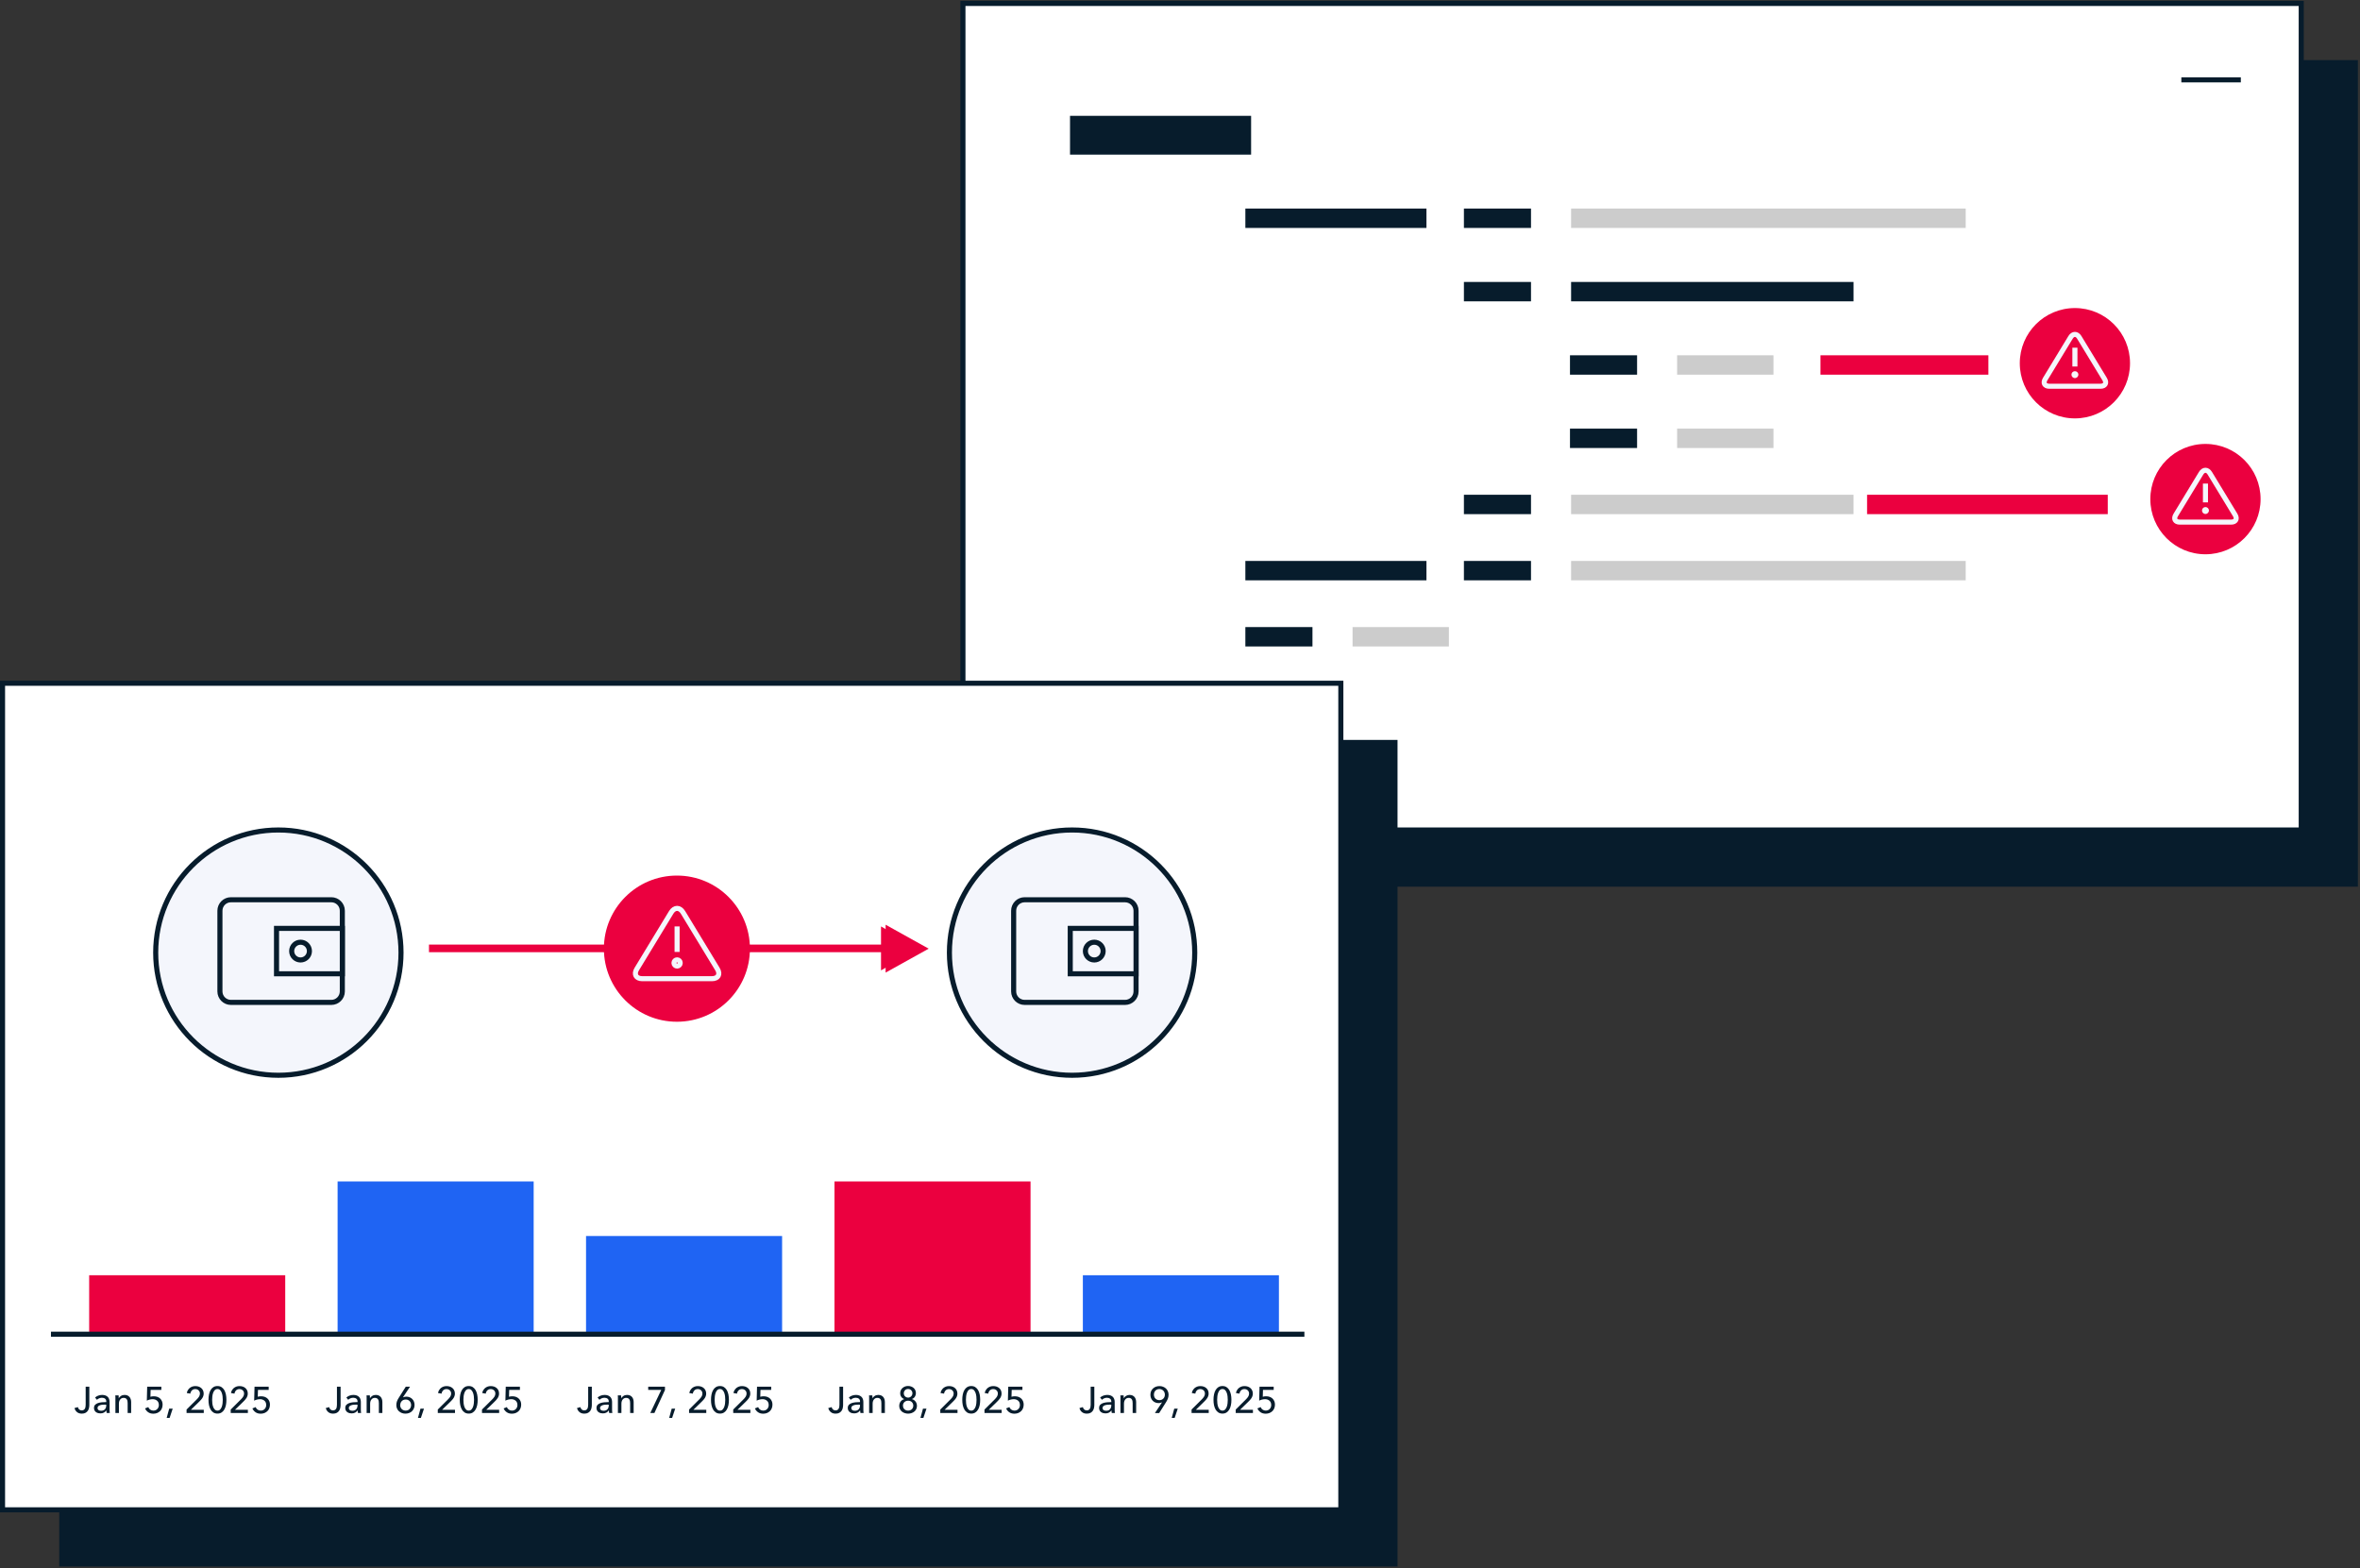 <svg width="465" height="309" viewBox="0 0 465 309" fill="none" xmlns="http://www.w3.org/2000/svg">
<rect x="0" y="0" width="465" height="309" fill="#333333" stroke="none"/>
<g clip-path="url(#clip0_896_68)">
<path d="M464.59 11.843H200.9V174.703H464.59V11.843Z" fill="#071C2C"/>
<path d="M453.42 0.673H189.73V163.533H453.42V0.673Z" fill="white" stroke="#071C2C" stroke-miterlimit="10"/>
<path d="M246.51 22.823H210.83V30.463H246.51V22.823Z" fill="#071C2C"/>
<path d="M281.06 41.093H245.38V44.913H281.06V41.093Z" fill="#071C2C"/>
<path d="M387.31 41.093H309.56V44.913H387.31V41.093Z" fill="#CCCCCC"/>
<path d="M301.66 41.093H288.44V44.913H301.66V41.093Z" fill="#071C2C"/>
<path d="M281.06 110.523H245.38V114.343H281.06V110.523Z" fill="#071C2C"/>
<path d="M387.31 110.523H309.56V114.343H387.31V110.523Z" fill="#CCCCCC"/>
<path d="M301.66 110.523H288.44V114.343H301.66V110.523Z" fill="#071C2C"/>
<path d="M365.21 55.553H309.56V59.373H365.21V55.553Z" fill="#071C2C"/>
<path d="M301.66 55.553H288.44V59.373H301.66V55.553Z" fill="#071C2C"/>
<path d="M365.21 97.483H309.56V101.303H365.21V97.483Z" fill="#CCCCCC"/>
<path d="M415.302 97.483H367.877V101.303H415.302V97.483Z" fill="#EB003F"/>
<path d="M391.779 70.003H358.69V73.823H391.779V70.003Z" fill="#EB003F"/>
<path d="M301.66 97.483H288.44V101.303H301.66V97.483Z" fill="#071C2C"/>
<path d="M349.43 70.003H330.45V73.823H349.43V70.003Z" fill="#CCCCCC"/>
<path d="M322.56 70.003H309.34V73.823H322.56V70.003Z" fill="#071C2C"/>
<path d="M349.43 84.453H330.45V88.273H349.43V84.453Z" fill="#CCCCCC"/>
<path d="M322.56 84.453H309.34V88.273H322.56V84.453Z" fill="#071C2C"/>
<path d="M285.48 123.553H266.5V127.373H285.48V123.553Z" fill="#CCCCCC"/>
<path d="M258.6 123.553H245.38V127.373H258.6V123.553Z" fill="#071C2C"/>
<path d="M258.6 137.853H245.38V141.673H258.6V137.853Z" fill="#071C2C"/>
<path d="M429.8 15.733H441.52" stroke="#071C2C" stroke-miterlimit="10"/>
<path d="M275.36 145.783H11.67V308.643H275.36V145.783Z" fill="#071C2C"/>
<path d="M264.19 134.623H0.5V297.483H264.19V134.623Z" fill="white" stroke="#071C2C" stroke-miterlimit="10"/>
<path d="M15.35 277.253C15.39 277.443 15.47 277.593 15.61 277.713C15.74 277.833 15.9 277.893 16.1 277.893C16.26 277.893 16.38 277.863 16.48 277.803C16.58 277.743 16.66 277.663 16.72 277.563C16.78 277.463 16.82 277.343 16.84 277.213C16.86 277.083 16.88 276.933 16.88 276.783V273.223H17.6V276.813C17.6 276.993 17.58 277.183 17.54 277.383C17.5 277.583 17.43 277.773 17.32 277.943C17.21 278.113 17.06 278.253 16.87 278.363C16.68 278.473 16.43 278.533 16.13 278.533C15.74 278.533 15.41 278.433 15.17 278.223C14.92 278.023 14.76 277.753 14.68 277.433L15.35 277.243V277.253Z" fill="#071C2C"/>
<path d="M20.94 276.163C20.94 275.903 20.86 275.713 20.71 275.593C20.56 275.473 20.35 275.403 20.09 275.403C19.9 275.403 19.71 275.443 19.54 275.513C19.37 275.593 19.22 275.683 19.1 275.803L18.73 275.363C18.9 275.203 19.11 275.073 19.35 274.983C19.59 274.893 19.86 274.843 20.14 274.843C20.39 274.843 20.6 274.883 20.79 274.953C20.97 275.023 21.12 275.123 21.24 275.243C21.36 275.363 21.45 275.513 21.5 275.673C21.55 275.833 21.59 276.013 21.59 276.203V277.713C21.59 277.833 21.59 277.953 21.6 278.083C21.6 278.213 21.62 278.323 21.64 278.403H21.02C20.98 278.233 20.96 278.073 20.96 277.903H20.94C20.81 278.093 20.65 278.233 20.46 278.333C20.27 278.433 20.04 278.483 19.78 278.483C19.64 278.483 19.5 278.463 19.35 278.433C19.2 278.393 19.07 278.333 18.94 278.253C18.82 278.173 18.72 278.063 18.64 277.923C18.56 277.783 18.52 277.623 18.52 277.423C18.52 277.163 18.59 276.953 18.73 276.803C18.87 276.653 19.06 276.533 19.29 276.453C19.52 276.373 19.78 276.323 20.06 276.293C20.35 276.273 20.64 276.253 20.93 276.253V276.163H20.94ZM20.77 276.753C20.6 276.753 20.42 276.753 20.24 276.773C20.06 276.783 19.89 276.813 19.74 276.863C19.59 276.913 19.47 276.973 19.37 277.063C19.27 277.153 19.22 277.273 19.22 277.413C19.22 277.513 19.24 277.603 19.28 277.673C19.32 277.743 19.38 277.793 19.44 277.843C19.5 277.893 19.58 277.913 19.67 277.933C19.75 277.953 19.84 277.963 19.93 277.963C20.25 277.963 20.5 277.863 20.67 277.673C20.84 277.483 20.93 277.233 20.93 276.943V276.763H20.76L20.77 276.753Z" fill="#071C2C"/>
<path d="M23.37 274.933C23.37 275.023 23.39 275.123 23.39 275.233C23.39 275.343 23.39 275.433 23.39 275.503H23.41C23.45 275.413 23.51 275.323 23.59 275.243C23.67 275.163 23.75 275.093 23.85 275.033C23.95 274.973 24.05 274.923 24.17 274.893C24.29 274.863 24.41 274.843 24.54 274.843C24.76 274.843 24.96 274.883 25.12 274.953C25.28 275.023 25.41 275.133 25.52 275.253C25.63 275.373 25.71 275.533 25.76 275.703C25.81 275.873 25.84 276.053 25.84 276.253V278.403H25.15V276.483C25.15 276.343 25.14 276.203 25.12 276.083C25.1 275.953 25.06 275.843 25 275.743C24.94 275.643 24.86 275.563 24.76 275.513C24.66 275.453 24.53 275.423 24.36 275.423C24.09 275.423 23.86 275.523 23.69 275.733C23.52 275.943 23.43 276.213 23.43 276.563V278.403H22.74V275.683C22.74 275.593 22.74 275.473 22.74 275.323C22.74 275.173 22.73 275.043 22.72 274.933H23.37Z" fill="#071C2C"/>
<path d="M31.82 273.853H29.68L29.64 275.203C29.74 275.163 29.85 275.143 29.97 275.133C30.09 275.123 30.2 275.113 30.31 275.113C30.56 275.113 30.79 275.153 31 275.223C31.21 275.303 31.4 275.403 31.55 275.553C31.7 275.703 31.82 275.863 31.91 276.073C32 276.273 32.04 276.503 32.04 276.753C32.04 277.023 31.99 277.273 31.9 277.493C31.81 277.713 31.68 277.903 31.52 278.053C31.36 278.203 31.17 278.323 30.95 278.413C30.73 278.493 30.49 278.543 30.23 278.543C29.82 278.543 29.48 278.453 29.21 278.263C28.93 278.073 28.72 277.823 28.58 277.503L29.22 277.243C29.3 277.453 29.43 277.623 29.61 277.743C29.79 277.863 29.99 277.933 30.23 277.933C30.38 277.933 30.52 277.903 30.65 277.853C30.78 277.803 30.9 277.723 30.99 277.623C31.08 277.523 31.16 277.413 31.22 277.273C31.28 277.133 31.3 276.983 31.3 276.823C31.3 276.633 31.27 276.463 31.2 276.313C31.13 276.163 31.04 276.053 30.93 275.963C30.82 275.873 30.69 275.803 30.54 275.753C30.39 275.713 30.24 275.683 30.08 275.683C29.88 275.683 29.69 275.713 29.48 275.763C29.27 275.813 29.09 275.883 28.93 275.973L29 273.223H31.79V273.853H31.82Z" fill="#071C2C"/>
<path d="M33.42 279.373H32.84L33.34 277.543H34.03L33.42 279.373Z" fill="#071C2C"/>
<path d="M40.14 278.403H36.76V277.723L38.82 275.673C38.98 275.513 39.11 275.343 39.22 275.173C39.33 275.003 39.39 274.803 39.39 274.583C39.39 274.443 39.37 274.323 39.32 274.213C39.27 274.103 39.2 274.013 39.12 273.933C39.04 273.853 38.94 273.793 38.83 273.753C38.72 273.713 38.6 273.693 38.47 273.693C38.21 273.693 37.99 273.773 37.82 273.943C37.65 274.113 37.54 274.323 37.5 274.593L36.81 274.473C36.84 274.273 36.9 274.093 37 273.933C37.1 273.763 37.22 273.623 37.36 273.493C37.51 273.373 37.68 273.273 37.87 273.203C38.06 273.133 38.27 273.103 38.49 273.103C38.71 273.103 38.91 273.133 39.11 273.193C39.31 273.253 39.48 273.353 39.63 273.473C39.78 273.593 39.9 273.753 39.99 273.933C40.08 274.123 40.13 274.333 40.13 274.573C40.13 274.743 40.11 274.893 40.06 275.033C40.02 275.173 39.96 275.313 39.88 275.433C39.8 275.553 39.72 275.683 39.61 275.793C39.51 275.903 39.4 276.023 39.29 276.133L37.61 277.773H40.15V278.413L40.14 278.403Z" fill="#071C2C"/>
<path d="M42.85 273.093C43.16 273.093 43.42 273.163 43.64 273.303C43.86 273.443 44.04 273.643 44.19 273.883C44.33 274.133 44.44 274.423 44.51 274.753C44.58 275.083 44.61 275.443 44.61 275.813C44.61 276.183 44.58 276.553 44.51 276.873C44.44 277.193 44.34 277.493 44.19 277.733C44.05 277.983 43.86 278.173 43.64 278.313C43.42 278.453 43.15 278.523 42.85 278.523C42.55 278.523 42.28 278.453 42.05 278.313C41.83 278.173 41.64 277.973 41.5 277.733C41.36 277.483 41.25 277.203 41.18 276.873C41.11 276.543 41.08 276.193 41.08 275.813C41.08 275.433 41.11 275.083 41.18 274.753C41.25 274.423 41.35 274.133 41.5 273.883C41.64 273.633 41.83 273.443 42.05 273.303C42.27 273.163 42.54 273.093 42.85 273.093ZM42.85 273.683C42.64 273.683 42.46 273.753 42.32 273.893C42.18 274.033 42.08 274.203 42 274.423C41.92 274.633 41.87 274.863 41.84 275.113C41.81 275.363 41.8 275.593 41.8 275.813C41.8 276.033 41.81 276.263 41.84 276.513C41.87 276.763 41.92 276.993 42 277.203C42.08 277.413 42.18 277.583 42.32 277.723C42.46 277.863 42.63 277.933 42.85 277.933C43.07 277.933 43.23 277.863 43.37 277.723C43.5 277.583 43.61 277.413 43.69 277.203C43.77 276.993 43.82 276.763 43.85 276.513C43.88 276.263 43.89 276.033 43.89 275.813C43.89 275.593 43.88 275.363 43.85 275.113C43.82 274.863 43.77 274.633 43.69 274.423C43.61 274.213 43.51 274.033 43.37 273.893C43.24 273.753 43.06 273.683 42.85 273.683Z" fill="#071C2C"/>
<path d="M48.84 278.403H45.46V277.723L47.52 275.673C47.68 275.513 47.81 275.343 47.92 275.173C48.03 275.003 48.09 274.803 48.09 274.583C48.09 274.443 48.07 274.323 48.02 274.213C47.97 274.103 47.91 274.013 47.82 273.933C47.73 273.853 47.64 273.793 47.53 273.753C47.42 273.713 47.3 273.693 47.17 273.693C46.91 273.693 46.69 273.773 46.52 273.943C46.35 274.113 46.24 274.323 46.2 274.593L45.51 274.473C45.54 274.273 45.6 274.093 45.7 273.933C45.8 273.773 45.92 273.623 46.06 273.493C46.21 273.373 46.38 273.273 46.57 273.203C46.76 273.133 46.97 273.103 47.19 273.103C47.41 273.103 47.61 273.133 47.81 273.193C48.01 273.253 48.18 273.353 48.33 273.473C48.48 273.593 48.6 273.753 48.69 273.933C48.78 274.123 48.82 274.333 48.82 274.573C48.82 274.743 48.8 274.893 48.75 275.033C48.7 275.173 48.65 275.313 48.57 275.433C48.49 275.563 48.4 275.683 48.3 275.793C48.2 275.903 48.09 276.023 47.98 276.133L46.3 277.773H48.84V278.413V278.403Z" fill="#071C2C"/>
<path d="M52.96 273.853H50.83L50.79 275.203C50.89 275.163 51 275.143 51.12 275.133C51.24 275.123 51.35 275.113 51.46 275.113C51.71 275.113 51.94 275.153 52.15 275.223C52.36 275.303 52.54 275.403 52.7 275.553C52.85 275.693 52.97 275.863 53.06 276.073C53.15 276.273 53.19 276.503 53.19 276.753C53.19 277.023 53.14 277.273 53.05 277.493C52.96 277.713 52.83 277.903 52.67 278.053C52.51 278.203 52.32 278.323 52.1 278.413C51.88 278.493 51.64 278.543 51.38 278.543C50.98 278.543 50.63 278.453 50.36 278.263C50.08 278.073 49.87 277.823 49.73 277.503L50.37 277.243C50.45 277.453 50.58 277.623 50.76 277.743C50.94 277.873 51.14 277.933 51.38 277.933C51.53 277.933 51.67 277.903 51.8 277.853C51.93 277.803 52.05 277.723 52.14 277.623C52.24 277.523 52.31 277.413 52.37 277.273C52.43 277.133 52.45 276.983 52.45 276.823C52.45 276.633 52.42 276.463 52.35 276.313C52.28 276.173 52.2 276.053 52.08 275.963C51.96 275.873 51.84 275.803 51.69 275.753C51.54 275.703 51.39 275.683 51.23 275.683C51.04 275.683 50.84 275.713 50.63 275.763C50.43 275.813 50.24 275.883 50.08 275.973L50.15 273.223H52.94V273.853H52.96Z" fill="#071C2C"/>
<path d="M64.86 277.253C64.9 277.443 64.98 277.593 65.12 277.713C65.25 277.833 65.41 277.893 65.61 277.893C65.77 277.893 65.89 277.863 65.99 277.803C66.09 277.743 66.17 277.663 66.23 277.563C66.29 277.463 66.33 277.343 66.35 277.213C66.37 277.083 66.39 276.933 66.39 276.783V273.223H67.11V276.813C67.11 276.993 67.09 277.183 67.05 277.383C67.01 277.583 66.94 277.773 66.83 277.943C66.72 278.113 66.57 278.253 66.38 278.363C66.19 278.473 65.94 278.533 65.64 278.533C65.25 278.533 64.92 278.433 64.68 278.223C64.43 278.023 64.27 277.753 64.19 277.433L64.86 277.243V277.253Z" fill="#071C2C"/>
<path d="M70.45 276.163C70.45 275.903 70.37 275.713 70.22 275.593C70.07 275.473 69.86 275.403 69.6 275.403C69.41 275.403 69.22 275.443 69.05 275.513C68.88 275.593 68.73 275.683 68.61 275.803L68.24 275.363C68.41 275.203 68.62 275.073 68.86 274.983C69.1 274.893 69.37 274.843 69.65 274.843C69.9 274.843 70.11 274.883 70.3 274.953C70.48 275.023 70.63 275.123 70.75 275.243C70.87 275.363 70.96 275.513 71.01 275.673C71.06 275.833 71.1 276.013 71.1 276.203V277.713C71.1 277.833 71.1 277.953 71.11 278.083C71.11 278.213 71.13 278.323 71.15 278.403H70.53C70.49 278.233 70.47 278.073 70.47 277.903H70.45C70.32 278.093 70.16 278.233 69.97 278.333C69.78 278.433 69.55 278.483 69.29 278.483C69.15 278.483 69.01 278.463 68.86 278.433C68.71 278.393 68.58 278.333 68.45 278.253C68.33 278.173 68.23 278.063 68.15 277.923C68.07 277.783 68.03 277.623 68.03 277.423C68.03 277.163 68.1 276.953 68.24 276.803C68.38 276.653 68.57 276.533 68.8 276.453C69.03 276.373 69.29 276.323 69.57 276.293C69.86 276.273 70.15 276.253 70.44 276.253V276.163H70.45ZM70.28 276.753C70.11 276.753 69.93 276.753 69.75 276.773C69.57 276.783 69.4 276.813 69.25 276.863C69.1 276.913 68.98 276.973 68.88 277.063C68.78 277.153 68.73 277.273 68.73 277.413C68.73 277.513 68.75 277.603 68.79 277.673C68.83 277.743 68.89 277.793 68.95 277.843C69.01 277.893 69.09 277.913 69.18 277.933C69.26 277.953 69.35 277.963 69.44 277.963C69.76 277.963 70.01 277.863 70.18 277.673C70.35 277.483 70.44 277.233 70.44 276.943V276.763H70.27L70.28 276.753Z" fill="#071C2C"/>
<path d="M72.87 274.933C72.87 275.023 72.89 275.123 72.89 275.233C72.89 275.343 72.89 275.433 72.89 275.503H72.91C72.95 275.413 73.01 275.323 73.09 275.243C73.17 275.163 73.25 275.093 73.35 275.033C73.45 274.973 73.55 274.923 73.67 274.893C73.79 274.863 73.91 274.843 74.04 274.843C74.26 274.843 74.46 274.883 74.62 274.953C74.78 275.023 74.91 275.133 75.02 275.253C75.13 275.373 75.21 275.533 75.26 275.703C75.31 275.873 75.34 276.053 75.34 276.253V278.403H74.65V276.483C74.65 276.343 74.64 276.203 74.62 276.083C74.6 275.953 74.56 275.843 74.5 275.743C74.44 275.643 74.36 275.563 74.26 275.513C74.16 275.453 74.03 275.423 73.86 275.423C73.59 275.423 73.36 275.523 73.19 275.733C73.02 275.943 72.93 276.213 72.93 276.563V278.403H72.24V275.683C72.24 275.593 72.24 275.473 72.24 275.323C72.24 275.173 72.23 275.043 72.22 274.933H72.87Z" fill="#071C2C"/>
<path d="M79.43 275.313C79.5 275.283 79.6 275.253 79.72 275.223C79.84 275.193 79.96 275.183 80.07 275.183C80.29 275.183 80.5 275.223 80.7 275.303C80.9 275.383 81.07 275.493 81.22 275.643C81.37 275.783 81.48 275.963 81.56 276.163C81.64 276.363 81.68 276.583 81.68 276.813C81.68 277.073 81.64 277.303 81.54 277.523C81.45 277.733 81.32 277.913 81.16 278.063C81 278.213 80.81 278.333 80.59 278.413C80.37 278.493 80.14 278.533 79.88 278.533C79.62 278.533 79.38 278.493 79.16 278.403C78.94 278.313 78.75 278.203 78.59 278.053C78.43 277.903 78.31 277.723 78.22 277.513C78.13 277.303 78.09 277.073 78.09 276.833C78.09 276.553 78.14 276.293 78.23 276.063C78.32 275.833 78.44 275.603 78.6 275.363L79.95 273.223H80.79L79.4 275.303L79.43 275.313ZM78.84 276.833C78.84 276.983 78.87 277.123 78.92 277.263C78.97 277.393 79.04 277.513 79.14 277.613C79.24 277.713 79.35 277.793 79.48 277.843C79.61 277.893 79.76 277.933 79.92 277.933C80.08 277.933 80.23 277.903 80.36 277.853C80.49 277.803 80.6 277.723 80.7 277.623C80.79 277.523 80.87 277.403 80.92 277.273C80.97 277.143 81 276.993 81 276.833C81 276.673 80.97 276.533 80.92 276.403C80.87 276.273 80.8 276.153 80.71 276.063C80.62 275.973 80.51 275.893 80.38 275.833C80.25 275.773 80.1 275.753 79.94 275.753C79.78 275.753 79.63 275.783 79.5 275.833C79.37 275.883 79.25 275.963 79.16 276.063C79.07 276.163 78.99 276.273 78.94 276.403C78.89 276.533 78.86 276.683 78.86 276.843L78.84 276.833Z" fill="#071C2C"/>
<path d="M82.93 279.373H82.35L82.85 277.543H83.54L82.93 279.373Z" fill="#071C2C"/>
<path d="M89.64 278.403H86.26V277.723L88.32 275.673C88.48 275.513 88.61 275.343 88.72 275.173C88.83 275.003 88.89 274.803 88.89 274.583C88.89 274.443 88.87 274.323 88.82 274.213C88.77 274.103 88.7 274.013 88.62 273.933C88.54 273.853 88.44 273.793 88.33 273.753C88.22 273.713 88.1 273.693 87.97 273.693C87.71 273.693 87.49 273.773 87.32 273.943C87.15 274.113 87.04 274.323 87 274.593L86.31 274.473C86.34 274.273 86.4 274.093 86.5 273.933C86.6 273.763 86.72 273.623 86.86 273.493C87.01 273.373 87.18 273.273 87.37 273.203C87.56 273.133 87.77 273.103 87.99 273.103C88.21 273.103 88.41 273.133 88.61 273.193C88.81 273.253 88.98 273.353 89.13 273.473C89.28 273.593 89.4 273.753 89.49 273.933C89.58 274.123 89.63 274.333 89.63 274.573C89.63 274.743 89.61 274.893 89.56 275.033C89.52 275.173 89.46 275.313 89.38 275.433C89.3 275.553 89.22 275.683 89.11 275.793C89.01 275.903 88.9 276.023 88.79 276.133L87.11 277.773H89.65V278.413L89.64 278.403Z" fill="#071C2C"/>
<path d="M92.36 273.093C92.67 273.093 92.93 273.163 93.15 273.303C93.37 273.443 93.55 273.643 93.7 273.883C93.84 274.133 93.95 274.423 94.02 274.753C94.09 275.083 94.12 275.443 94.12 275.813C94.12 276.183 94.09 276.553 94.02 276.873C93.95 277.193 93.85 277.493 93.7 277.733C93.56 277.983 93.37 278.173 93.15 278.313C92.93 278.453 92.66 278.523 92.36 278.523C92.06 278.523 91.79 278.453 91.56 278.313C91.34 278.173 91.15 277.973 91.01 277.733C90.87 277.483 90.76 277.203 90.69 276.873C90.62 276.543 90.59 276.193 90.59 275.813C90.59 275.433 90.62 275.083 90.69 274.753C90.76 274.423 90.86 274.133 91.01 273.883C91.15 273.633 91.34 273.443 91.56 273.303C91.78 273.163 92.05 273.093 92.36 273.093ZM92.36 273.683C92.15 273.683 91.97 273.753 91.83 273.893C91.69 274.033 91.59 274.203 91.51 274.423C91.43 274.633 91.38 274.863 91.35 275.113C91.32 275.363 91.31 275.593 91.31 275.813C91.31 276.033 91.32 276.263 91.35 276.513C91.38 276.763 91.43 276.993 91.51 277.203C91.59 277.413 91.69 277.583 91.83 277.723C91.97 277.863 92.14 277.933 92.36 277.933C92.58 277.933 92.74 277.863 92.88 277.723C93.01 277.583 93.12 277.413 93.2 277.203C93.28 276.993 93.33 276.763 93.36 276.513C93.39 276.263 93.4 276.033 93.4 275.813C93.4 275.593 93.39 275.363 93.36 275.113C93.33 274.863 93.28 274.633 93.2 274.423C93.12 274.213 93.02 274.033 92.88 273.893C92.75 273.753 92.57 273.683 92.36 273.683Z" fill="#071C2C"/>
<path d="M98.35 278.403H94.97V277.723L97.03 275.673C97.19 275.513 97.32 275.343 97.43 275.173C97.54 275.003 97.6 274.803 97.6 274.583C97.6 274.443 97.58 274.323 97.53 274.213C97.48 274.103 97.42 274.013 97.33 273.933C97.24 273.853 97.15 273.793 97.04 273.753C96.93 273.713 96.81 273.693 96.68 273.693C96.42 273.693 96.2 273.773 96.03 273.943C95.86 274.113 95.75 274.323 95.71 274.593L95.02 274.473C95.05 274.273 95.11 274.093 95.21 273.933C95.31 273.773 95.43 273.623 95.57 273.493C95.72 273.373 95.89 273.273 96.08 273.203C96.27 273.133 96.48 273.103 96.7 273.103C96.92 273.103 97.12 273.133 97.32 273.193C97.52 273.253 97.69 273.353 97.84 273.473C97.99 273.593 98.11 273.753 98.2 273.933C98.29 274.123 98.33 274.333 98.33 274.573C98.33 274.743 98.31 274.893 98.26 275.033C98.21 275.173 98.16 275.313 98.08 275.433C98 275.563 97.91 275.683 97.81 275.793C97.71 275.903 97.6 276.023 97.49 276.133L95.81 277.773H98.35V278.413V278.403Z" fill="#071C2C"/>
<path d="M102.46 273.853H100.33L100.29 275.203C100.39 275.163 100.5 275.143 100.62 275.133C100.74 275.123 100.85 275.113 100.96 275.113C101.21 275.113 101.44 275.153 101.65 275.223C101.86 275.303 102.04 275.403 102.2 275.553C102.35 275.693 102.47 275.863 102.56 276.073C102.65 276.273 102.69 276.503 102.69 276.753C102.69 277.023 102.64 277.273 102.55 277.493C102.46 277.713 102.33 277.903 102.17 278.053C102.01 278.203 101.82 278.323 101.6 278.413C101.38 278.493 101.14 278.543 100.88 278.543C100.48 278.543 100.13 278.453 99.86 278.263C99.58 278.073 99.37 277.823 99.23 277.503L99.87 277.243C99.95 277.453 100.08 277.623 100.26 277.743C100.44 277.873 100.64 277.933 100.88 277.933C101.03 277.933 101.17 277.903 101.3 277.853C101.43 277.803 101.55 277.723 101.64 277.623C101.74 277.523 101.81 277.413 101.87 277.273C101.93 277.133 101.95 276.983 101.95 276.823C101.95 276.633 101.92 276.463 101.85 276.313C101.78 276.173 101.7 276.053 101.58 275.963C101.46 275.873 101.34 275.803 101.19 275.753C101.04 275.703 100.89 275.683 100.73 275.683C100.54 275.683 100.34 275.713 100.13 275.763C99.93 275.813 99.74 275.883 99.58 275.973L99.65 273.223H102.44V273.853H102.46Z" fill="#071C2C"/>
<path d="M114.36 277.253C114.4 277.443 114.48 277.593 114.62 277.713C114.75 277.833 114.91 277.893 115.11 277.893C115.27 277.893 115.39 277.863 115.49 277.803C115.59 277.743 115.67 277.663 115.73 277.563C115.79 277.463 115.83 277.343 115.85 277.213C115.87 277.083 115.89 276.933 115.89 276.783V273.223H116.61V276.813C116.61 276.993 116.59 277.183 116.55 277.383C116.51 277.583 116.44 277.773 116.33 277.943C116.22 278.113 116.07 278.253 115.88 278.363C115.69 278.473 115.44 278.533 115.14 278.533C114.75 278.533 114.42 278.433 114.18 278.223C113.93 278.023 113.77 277.753 113.69 277.433L114.36 277.243V277.253Z" fill="#071C2C"/>
<path d="M119.95 276.163C119.95 275.903 119.87 275.713 119.72 275.593C119.57 275.473 119.36 275.403 119.1 275.403C118.91 275.403 118.72 275.443 118.55 275.513C118.38 275.593 118.23 275.683 118.11 275.803L117.74 275.363C117.91 275.203 118.12 275.073 118.36 274.983C118.6 274.893 118.87 274.843 119.15 274.843C119.4 274.843 119.61 274.883 119.8 274.953C119.98 275.023 120.13 275.123 120.25 275.243C120.37 275.363 120.46 275.513 120.51 275.673C120.56 275.833 120.6 276.013 120.6 276.203V277.713C120.6 277.833 120.6 277.953 120.61 278.083C120.61 278.213 120.63 278.323 120.65 278.403H120.03C119.99 278.233 119.97 278.073 119.97 277.903H119.95C119.82 278.093 119.66 278.233 119.47 278.333C119.28 278.433 119.05 278.483 118.79 278.483C118.65 278.483 118.51 278.463 118.36 278.433C118.21 278.393 118.08 278.333 117.95 278.253C117.83 278.173 117.73 278.063 117.65 277.923C117.57 277.783 117.53 277.623 117.53 277.423C117.53 277.163 117.6 276.953 117.74 276.803C117.88 276.653 118.07 276.533 118.3 276.453C118.53 276.373 118.79 276.323 119.07 276.293C119.36 276.273 119.65 276.253 119.94 276.253V276.163H119.95ZM119.78 276.753C119.61 276.753 119.43 276.753 119.25 276.773C119.07 276.783 118.9 276.813 118.75 276.863C118.6 276.913 118.48 276.973 118.38 277.063C118.28 277.153 118.23 277.273 118.23 277.413C118.23 277.513 118.25 277.603 118.29 277.673C118.33 277.743 118.39 277.793 118.45 277.843C118.51 277.893 118.59 277.913 118.68 277.933C118.76 277.953 118.85 277.963 118.94 277.963C119.26 277.963 119.51 277.863 119.68 277.673C119.85 277.483 119.94 277.233 119.94 276.943V276.763H119.77L119.78 276.753Z" fill="#071C2C"/>
<path d="M122.38 274.933C122.38 275.023 122.4 275.123 122.4 275.233C122.4 275.343 122.4 275.433 122.4 275.503H122.42C122.46 275.413 122.52 275.323 122.6 275.243C122.68 275.163 122.76 275.093 122.86 275.033C122.96 274.973 123.06 274.923 123.18 274.893C123.3 274.863 123.42 274.843 123.55 274.843C123.77 274.843 123.97 274.883 124.13 274.953C124.29 275.023 124.42 275.133 124.53 275.253C124.64 275.373 124.72 275.533 124.77 275.703C124.82 275.873 124.85 276.053 124.85 276.253V278.403H124.16V276.483C124.16 276.343 124.15 276.203 124.13 276.083C124.11 275.953 124.07 275.843 124.01 275.743C123.95 275.643 123.87 275.563 123.77 275.513C123.67 275.453 123.54 275.423 123.37 275.423C123.1 275.423 122.87 275.523 122.7 275.733C122.53 275.943 122.44 276.213 122.44 276.563V278.403H121.75V275.683C121.75 275.593 121.75 275.473 121.75 275.323C121.75 275.173 121.74 275.043 121.73 274.933H122.38Z" fill="#071C2C"/>
<path d="M131.02 273.873L128.94 278.403H128.13L130.29 273.853H127.72V273.223H131.02V273.863V273.873Z" fill="#071C2C"/>
<path d="M132.43 279.373H131.85L132.35 277.543H133.04L132.43 279.373Z" fill="#071C2C"/>
<path d="M139.15 278.403H135.77V277.723L137.83 275.673C137.99 275.513 138.12 275.343 138.23 275.173C138.34 275.003 138.4 274.803 138.4 274.583C138.4 274.443 138.38 274.323 138.33 274.213C138.28 274.103 138.21 274.013 138.13 273.933C138.05 273.853 137.95 273.793 137.84 273.753C137.73 273.713 137.61 273.693 137.48 273.693C137.22 273.693 137 273.773 136.83 273.943C136.66 274.113 136.55 274.323 136.51 274.593L135.82 274.473C135.85 274.273 135.91 274.093 136.01 273.933C136.11 273.763 136.23 273.623 136.37 273.493C136.52 273.373 136.69 273.273 136.88 273.203C137.07 273.133 137.28 273.103 137.5 273.103C137.72 273.103 137.92 273.133 138.12 273.193C138.32 273.253 138.49 273.353 138.64 273.473C138.79 273.593 138.91 273.753 139 273.933C139.09 274.123 139.14 274.333 139.14 274.573C139.14 274.743 139.12 274.893 139.07 275.033C139.03 275.173 138.97 275.313 138.89 275.433C138.81 275.553 138.73 275.683 138.62 275.793C138.52 275.903 138.41 276.023 138.3 276.133L136.62 277.773H139.16V278.413L139.15 278.403Z" fill="#071C2C"/>
<path d="M141.86 273.093C142.17 273.093 142.43 273.163 142.65 273.303C142.87 273.443 143.05 273.643 143.2 273.883C143.34 274.133 143.45 274.423 143.52 274.753C143.59 275.083 143.62 275.443 143.62 275.813C143.62 276.183 143.59 276.553 143.52 276.873C143.45 277.193 143.35 277.493 143.2 277.733C143.06 277.983 142.87 278.173 142.65 278.313C142.43 278.453 142.16 278.523 141.86 278.523C141.56 278.523 141.29 278.453 141.06 278.313C140.84 278.173 140.65 277.973 140.51 277.733C140.37 277.483 140.26 277.203 140.19 276.873C140.12 276.543 140.09 276.193 140.09 275.813C140.09 275.433 140.12 275.083 140.19 274.753C140.26 274.423 140.36 274.133 140.51 273.883C140.65 273.633 140.84 273.443 141.06 273.303C141.28 273.163 141.55 273.093 141.86 273.093ZM141.86 273.683C141.65 273.683 141.47 273.753 141.33 273.893C141.19 274.033 141.09 274.203 141.01 274.423C140.93 274.633 140.88 274.863 140.85 275.113C140.82 275.363 140.81 275.593 140.81 275.813C140.81 276.033 140.82 276.263 140.85 276.513C140.88 276.763 140.93 276.993 141.01 277.203C141.09 277.413 141.19 277.583 141.33 277.723C141.47 277.863 141.64 277.933 141.86 277.933C142.08 277.933 142.24 277.863 142.38 277.723C142.51 277.583 142.62 277.413 142.7 277.203C142.78 276.993 142.83 276.763 142.86 276.513C142.89 276.263 142.9 276.033 142.9 275.813C142.9 275.593 142.89 275.363 142.86 275.113C142.83 274.863 142.78 274.633 142.7 274.423C142.62 274.213 142.52 274.033 142.38 273.893C142.25 273.753 142.07 273.683 141.86 273.683Z" fill="#071C2C"/>
<path d="M147.85 278.403H144.47V277.723L146.53 275.673C146.69 275.513 146.82 275.343 146.93 275.173C147.04 275.003 147.1 274.803 147.1 274.583C147.1 274.443 147.08 274.323 147.03 274.213C146.98 274.103 146.92 274.013 146.83 273.933C146.74 273.853 146.65 273.793 146.54 273.753C146.43 273.713 146.31 273.693 146.18 273.693C145.92 273.693 145.7 273.773 145.53 273.943C145.36 274.113 145.25 274.323 145.21 274.593L144.52 274.473C144.55 274.273 144.61 274.093 144.71 273.933C144.81 273.773 144.93 273.623 145.07 273.493C145.22 273.373 145.39 273.273 145.58 273.203C145.77 273.133 145.98 273.103 146.2 273.103C146.42 273.103 146.62 273.133 146.82 273.193C147.02 273.253 147.19 273.353 147.34 273.473C147.49 273.593 147.61 273.753 147.7 273.933C147.79 274.123 147.83 274.333 147.83 274.573C147.83 274.743 147.81 274.893 147.76 275.033C147.71 275.173 147.66 275.313 147.58 275.433C147.5 275.563 147.41 275.683 147.31 275.793C147.21 275.903 147.1 276.023 146.99 276.133L145.31 277.773H147.85V278.413V278.403Z" fill="#071C2C"/>
<path d="M151.97 273.853H149.84L149.8 275.203C149.9 275.163 150.01 275.143 150.13 275.133C150.25 275.123 150.36 275.113 150.47 275.113C150.72 275.113 150.95 275.153 151.16 275.223C151.37 275.303 151.55 275.403 151.71 275.553C151.86 275.693 151.98 275.863 152.07 276.073C152.16 276.273 152.2 276.503 152.2 276.753C152.2 277.023 152.15 277.273 152.06 277.493C151.97 277.713 151.84 277.903 151.68 278.053C151.52 278.203 151.33 278.323 151.11 278.413C150.89 278.493 150.65 278.543 150.39 278.543C149.99 278.543 149.64 278.453 149.37 278.263C149.09 278.073 148.88 277.823 148.74 277.503L149.38 277.243C149.46 277.453 149.59 277.623 149.77 277.743C149.95 277.873 150.15 277.933 150.39 277.933C150.54 277.933 150.68 277.903 150.81 277.853C150.94 277.803 151.06 277.723 151.15 277.623C151.25 277.523 151.32 277.413 151.38 277.273C151.44 277.133 151.46 276.983 151.46 276.823C151.46 276.633 151.43 276.463 151.36 276.313C151.29 276.173 151.21 276.053 151.09 275.963C150.97 275.873 150.85 275.803 150.7 275.753C150.55 275.703 150.4 275.683 150.24 275.683C150.05 275.683 149.85 275.713 149.64 275.763C149.44 275.813 149.25 275.883 149.09 275.973L149.16 273.223H151.95V273.853H151.97Z" fill="#071C2C"/>
<path d="M163.87 277.253C163.91 277.443 163.99 277.593 164.13 277.713C164.26 277.833 164.42 277.893 164.62 277.893C164.78 277.893 164.9 277.863 165 277.803C165.1 277.743 165.18 277.663 165.24 277.563C165.3 277.463 165.34 277.343 165.36 277.213C165.38 277.083 165.4 276.933 165.4 276.783V273.223H166.12V276.813C166.12 276.993 166.1 277.183 166.06 277.383C166.02 277.583 165.95 277.773 165.84 277.943C165.73 278.113 165.58 278.253 165.39 278.363C165.2 278.473 164.95 278.533 164.65 278.533C164.26 278.533 163.93 278.433 163.69 278.223C163.44 278.023 163.28 277.753 163.2 277.433L163.87 277.243V277.253Z" fill="#071C2C"/>
<path d="M169.46 276.163C169.46 275.903 169.38 275.713 169.23 275.593C169.08 275.473 168.87 275.403 168.61 275.403C168.42 275.403 168.23 275.443 168.06 275.513C167.89 275.593 167.74 275.683 167.62 275.803L167.25 275.363C167.42 275.203 167.63 275.073 167.87 274.983C168.11 274.893 168.38 274.843 168.66 274.843C168.91 274.843 169.12 274.883 169.31 274.953C169.49 275.023 169.64 275.123 169.76 275.243C169.88 275.363 169.97 275.513 170.02 275.673C170.07 275.833 170.11 276.013 170.11 276.203V277.713C170.11 277.833 170.11 277.953 170.12 278.083C170.12 278.213 170.14 278.323 170.16 278.403H169.54C169.5 278.233 169.48 278.073 169.48 277.903H169.46C169.33 278.093 169.17 278.233 168.98 278.333C168.79 278.433 168.56 278.483 168.3 278.483C168.16 278.483 168.02 278.463 167.87 278.433C167.72 278.393 167.59 278.333 167.46 278.253C167.34 278.173 167.24 278.063 167.16 277.923C167.08 277.783 167.04 277.623 167.04 277.423C167.04 277.163 167.11 276.953 167.25 276.803C167.39 276.653 167.58 276.533 167.81 276.453C168.04 276.373 168.3 276.323 168.58 276.293C168.87 276.273 169.16 276.253 169.45 276.253V276.163H169.46ZM169.29 276.753C169.12 276.753 168.94 276.753 168.76 276.773C168.58 276.783 168.41 276.813 168.26 276.863C168.11 276.913 167.99 276.973 167.89 277.063C167.79 277.153 167.74 277.273 167.74 277.413C167.74 277.513 167.76 277.603 167.8 277.673C167.84 277.743 167.9 277.793 167.96 277.843C168.02 277.893 168.1 277.913 168.19 277.933C168.27 277.953 168.36 277.963 168.45 277.963C168.77 277.963 169.02 277.863 169.19 277.673C169.36 277.483 169.45 277.233 169.45 276.943V276.763H169.28L169.29 276.753Z" fill="#071C2C"/>
<path d="M171.88 274.933C171.88 275.023 171.9 275.123 171.9 275.233C171.9 275.343 171.9 275.433 171.9 275.503H171.92C171.96 275.413 172.02 275.323 172.1 275.243C172.18 275.163 172.26 275.093 172.36 275.033C172.46 274.973 172.56 274.923 172.68 274.893C172.8 274.863 172.92 274.843 173.05 274.843C173.27 274.843 173.47 274.883 173.63 274.953C173.79 275.023 173.92 275.133 174.03 275.253C174.14 275.373 174.22 275.533 174.27 275.703C174.32 275.873 174.35 276.053 174.35 276.253V278.403H173.66V276.483C173.66 276.343 173.65 276.203 173.63 276.083C173.61 275.953 173.57 275.843 173.51 275.743C173.45 275.643 173.37 275.563 173.27 275.513C173.17 275.453 173.04 275.423 172.87 275.423C172.6 275.423 172.37 275.523 172.2 275.733C172.03 275.943 171.94 276.213 171.94 276.563V278.403H171.25V275.683C171.25 275.593 171.25 275.473 171.25 275.323C171.25 275.173 171.24 275.043 171.23 274.933H171.88Z" fill="#071C2C"/>
<path d="M179.69 275.673C179.83 275.703 179.95 275.763 180.07 275.843C180.19 275.923 180.29 276.023 180.38 276.133C180.47 276.243 180.54 276.373 180.59 276.523C180.64 276.673 180.67 276.823 180.67 276.993C180.67 277.233 180.62 277.453 180.53 277.643C180.44 277.833 180.31 277.993 180.15 278.123C179.99 278.253 179.81 278.353 179.6 278.423C179.39 278.493 179.17 278.533 178.93 278.533C178.69 278.533 178.47 278.493 178.26 278.423C178.05 278.353 177.86 278.253 177.7 278.123C177.54 277.993 177.42 277.833 177.32 277.643C177.22 277.453 177.18 277.233 177.18 276.993C177.18 276.823 177.21 276.663 177.26 276.513C177.31 276.363 177.38 276.233 177.47 276.123C177.56 276.013 177.67 275.913 177.78 275.843C177.9 275.763 178.03 275.713 178.16 275.673C177.93 275.573 177.73 275.433 177.59 275.233C177.44 275.033 177.37 274.793 177.37 274.503C177.37 274.293 177.41 274.093 177.49 273.923C177.57 273.753 177.69 273.603 177.83 273.473C177.97 273.353 178.14 273.253 178.32 273.183C178.51 273.113 178.71 273.083 178.92 273.083C179.13 273.083 179.33 273.113 179.52 273.183C179.71 273.253 179.87 273.343 180.01 273.463C180.15 273.583 180.26 273.733 180.34 273.903C180.42 274.073 180.46 274.273 180.46 274.483C180.46 274.763 180.38 275.013 180.24 275.223C180.1 275.433 179.9 275.573 179.67 275.653L179.69 275.673ZM177.92 276.953C177.92 277.103 177.94 277.233 177.99 277.353C178.04 277.473 178.11 277.583 178.2 277.663C178.29 277.753 178.4 277.813 178.52 277.863C178.64 277.913 178.78 277.933 178.93 277.933C179.08 277.933 179.21 277.913 179.34 277.863C179.46 277.813 179.57 277.743 179.66 277.663C179.75 277.583 179.82 277.473 179.87 277.353C179.92 277.233 179.95 277.093 179.95 276.953C179.95 276.813 179.92 276.683 179.87 276.563C179.82 276.443 179.75 276.343 179.66 276.253C179.57 276.163 179.47 276.093 179.34 276.053C179.22 276.003 179.08 275.983 178.93 275.983C178.78 275.983 178.65 276.003 178.52 276.053C178.4 276.103 178.29 276.173 178.2 276.253C178.11 276.343 178.04 276.443 177.99 276.563C177.94 276.683 177.91 276.813 177.91 276.953H177.92ZM178.08 274.523C178.08 274.643 178.1 274.753 178.14 274.853C178.18 274.953 178.24 275.043 178.32 275.123C178.4 275.203 178.49 275.263 178.59 275.303C178.7 275.343 178.81 275.373 178.93 275.373C179.05 275.373 179.16 275.353 179.26 275.303C179.36 275.263 179.45 275.203 179.53 275.123C179.61 275.043 179.67 274.953 179.71 274.853C179.75 274.753 179.78 274.643 179.78 274.523C179.78 274.403 179.76 274.283 179.71 274.183C179.66 274.083 179.6 273.983 179.53 273.913C179.46 273.843 179.36 273.783 179.26 273.733C179.16 273.693 179.05 273.673 178.93 273.673C178.81 273.673 178.69 273.693 178.59 273.733C178.49 273.773 178.39 273.833 178.32 273.913C178.25 273.993 178.19 274.083 178.14 274.183C178.1 274.293 178.08 274.403 178.08 274.523Z" fill="#071C2C"/>
<path d="M181.94 279.373H181.36L181.86 277.543H182.55L181.94 279.373Z" fill="#071C2C"/>
<path d="M188.65 278.403H185.27V277.723L187.33 275.673C187.49 275.513 187.62 275.343 187.73 275.173C187.84 275.003 187.9 274.803 187.9 274.583C187.9 274.443 187.88 274.323 187.83 274.213C187.78 274.103 187.71 274.013 187.63 273.933C187.55 273.853 187.45 273.793 187.34 273.753C187.23 273.713 187.11 273.693 186.98 273.693C186.72 273.693 186.5 273.773 186.33 273.943C186.16 274.113 186.05 274.323 186.01 274.593L185.32 274.473C185.35 274.273 185.41 274.093 185.51 273.933C185.61 273.763 185.73 273.623 185.87 273.493C186.02 273.373 186.19 273.273 186.38 273.203C186.57 273.133 186.78 273.103 187 273.103C187.22 273.103 187.42 273.133 187.62 273.193C187.82 273.253 187.99 273.353 188.14 273.473C188.29 273.593 188.41 273.753 188.5 273.933C188.59 274.123 188.64 274.333 188.64 274.573C188.64 274.743 188.62 274.893 188.57 275.033C188.53 275.173 188.47 275.313 188.39 275.433C188.31 275.553 188.23 275.683 188.12 275.793C188.02 275.903 187.91 276.023 187.8 276.133L186.12 277.773H188.66V278.413L188.65 278.403Z" fill="#071C2C"/>
<path d="M191.37 273.093C191.68 273.093 191.94 273.163 192.16 273.303C192.38 273.443 192.56 273.643 192.71 273.883C192.85 274.133 192.96 274.423 193.03 274.753C193.1 275.083 193.13 275.443 193.13 275.813C193.13 276.183 193.1 276.553 193.03 276.873C192.96 277.193 192.86 277.493 192.71 277.733C192.57 277.983 192.38 278.173 192.16 278.313C191.94 278.453 191.67 278.523 191.37 278.523C191.07 278.523 190.8 278.453 190.57 278.313C190.35 278.173 190.16 277.973 190.02 277.733C189.88 277.483 189.77 277.203 189.7 276.873C189.63 276.543 189.6 276.193 189.6 275.813C189.6 275.433 189.63 275.083 189.7 274.753C189.77 274.423 189.87 274.133 190.02 273.883C190.16 273.633 190.35 273.443 190.57 273.303C190.79 273.163 191.06 273.093 191.37 273.093ZM191.37 273.683C191.16 273.683 190.98 273.753 190.84 273.893C190.7 274.033 190.6 274.203 190.52 274.423C190.44 274.633 190.39 274.863 190.36 275.113C190.33 275.363 190.32 275.593 190.32 275.813C190.32 276.033 190.33 276.263 190.36 276.513C190.39 276.763 190.44 276.993 190.52 277.203C190.6 277.413 190.7 277.583 190.84 277.723C190.98 277.863 191.15 277.933 191.37 277.933C191.59 277.933 191.75 277.863 191.89 277.723C192.02 277.583 192.13 277.413 192.21 277.203C192.29 276.993 192.34 276.763 192.37 276.513C192.4 276.263 192.41 276.033 192.41 275.813C192.41 275.593 192.4 275.363 192.37 275.113C192.34 274.863 192.29 274.633 192.21 274.423C192.13 274.213 192.03 274.033 191.89 273.893C191.76 273.753 191.58 273.683 191.37 273.683Z" fill="#071C2C"/>
<path d="M197.36 278.403H193.98V277.723L196.04 275.673C196.2 275.513 196.33 275.343 196.44 275.173C196.55 275.003 196.61 274.803 196.61 274.583C196.61 274.443 196.59 274.323 196.54 274.213C196.49 274.103 196.43 274.013 196.34 273.933C196.25 273.853 196.16 273.793 196.05 273.753C195.94 273.713 195.82 273.693 195.69 273.693C195.43 273.693 195.21 273.773 195.04 273.943C194.87 274.113 194.76 274.323 194.72 274.593L194.03 274.473C194.06 274.273 194.12 274.093 194.22 273.933C194.32 273.773 194.44 273.623 194.58 273.493C194.73 273.373 194.9 273.273 195.09 273.203C195.28 273.133 195.49 273.103 195.71 273.103C195.93 273.103 196.13 273.133 196.33 273.193C196.53 273.253 196.7 273.353 196.85 273.473C197 273.593 197.12 273.753 197.21 273.933C197.3 274.123 197.34 274.333 197.34 274.573C197.34 274.743 197.32 274.893 197.27 275.033C197.22 275.173 197.17 275.313 197.09 275.433C197.01 275.563 196.92 275.683 196.82 275.793C196.72 275.903 196.61 276.023 196.5 276.133L194.82 277.773H197.36V278.413V278.403Z" fill="#071C2C"/>
<path d="M201.47 273.853H199.34L199.3 275.203C199.4 275.163 199.51 275.143 199.63 275.133C199.75 275.123 199.86 275.113 199.97 275.113C200.22 275.113 200.45 275.153 200.66 275.223C200.87 275.303 201.05 275.403 201.21 275.553C201.36 275.693 201.48 275.863 201.57 276.073C201.66 276.273 201.7 276.503 201.7 276.753C201.7 277.023 201.65 277.273 201.56 277.493C201.47 277.713 201.34 277.903 201.18 278.053C201.02 278.203 200.83 278.323 200.61 278.413C200.39 278.493 200.15 278.543 199.89 278.543C199.49 278.543 199.14 278.453 198.87 278.263C198.59 278.073 198.38 277.823 198.24 277.503L198.88 277.243C198.96 277.453 199.09 277.623 199.27 277.743C199.45 277.873 199.65 277.933 199.89 277.933C200.04 277.933 200.18 277.903 200.31 277.853C200.44 277.803 200.56 277.723 200.65 277.623C200.75 277.523 200.82 277.413 200.88 277.273C200.94 277.133 200.96 276.983 200.96 276.823C200.96 276.633 200.93 276.463 200.86 276.313C200.79 276.173 200.71 276.053 200.59 275.963C200.47 275.873 200.35 275.803 200.2 275.753C200.05 275.703 199.9 275.683 199.74 275.683C199.55 275.683 199.35 275.713 199.14 275.763C198.94 275.813 198.75 275.883 198.59 275.973L198.66 273.223H201.45V273.853H201.47Z" fill="#071C2C"/>
<path d="M213.37 277.253C213.41 277.443 213.49 277.593 213.63 277.713C213.76 277.833 213.92 277.893 214.12 277.893C214.28 277.893 214.4 277.863 214.5 277.803C214.6 277.743 214.68 277.663 214.74 277.563C214.8 277.463 214.84 277.343 214.86 277.213C214.88 277.083 214.9 276.933 214.9 276.783V273.223H215.62V276.813C215.62 276.993 215.6 277.183 215.56 277.383C215.52 277.583 215.45 277.773 215.34 277.943C215.23 278.113 215.08 278.253 214.89 278.363C214.7 278.473 214.45 278.533 214.15 278.533C213.75 278.533 213.43 278.433 213.18 278.223C212.93 278.023 212.77 277.753 212.69 277.433L213.36 277.243L213.37 277.253Z" fill="#071C2C"/>
<path d="M218.96 276.163C218.96 275.903 218.88 275.713 218.73 275.593C218.57 275.473 218.37 275.403 218.11 275.403C217.91 275.403 217.73 275.443 217.56 275.513C217.39 275.593 217.24 275.683 217.13 275.803L216.76 275.363C216.93 275.203 217.14 275.073 217.39 274.983C217.64 274.893 217.9 274.843 218.18 274.843C218.43 274.843 218.64 274.883 218.83 274.953C219.01 275.023 219.16 275.123 219.28 275.243C219.4 275.363 219.48 275.513 219.54 275.673C219.6 275.833 219.63 276.013 219.63 276.203V277.713C219.63 277.833 219.63 277.953 219.64 278.083C219.64 278.213 219.66 278.323 219.68 278.403H219.06C219.02 278.233 219 278.073 219 277.903H218.98C218.85 278.093 218.69 278.233 218.5 278.333C218.31 278.433 218.08 278.483 217.82 278.483C217.68 278.483 217.54 278.463 217.39 278.433C217.24 278.393 217.11 278.333 216.98 278.253C216.85 278.173 216.76 278.063 216.68 277.923C216.6 277.783 216.56 277.623 216.56 277.423C216.56 277.163 216.63 276.953 216.77 276.803C216.91 276.653 217.1 276.533 217.33 276.453C217.56 276.373 217.82 276.323 218.11 276.293C218.4 276.273 218.69 276.253 218.98 276.253V276.163H218.96ZM218.79 276.753C218.62 276.753 218.44 276.753 218.26 276.773C218.08 276.793 217.91 276.813 217.76 276.863C217.61 276.903 217.49 276.973 217.39 277.063C217.29 277.153 217.24 277.273 217.24 277.413C217.24 277.513 217.26 277.603 217.3 277.673C217.34 277.743 217.4 277.793 217.47 277.843C217.54 277.893 217.61 277.913 217.7 277.933C217.78 277.953 217.87 277.963 217.96 277.963C218.28 277.963 218.53 277.863 218.7 277.673C218.87 277.483 218.96 277.233 218.96 276.943V276.763H218.79V276.753Z" fill="#071C2C"/>
<path d="M221.39 274.933C221.39 275.023 221.41 275.123 221.41 275.233C221.41 275.343 221.41 275.433 221.41 275.503H221.43C221.47 275.413 221.53 275.323 221.61 275.243C221.69 275.163 221.77 275.093 221.87 275.033C221.97 274.973 222.08 274.923 222.19 274.893C222.31 274.863 222.43 274.843 222.56 274.843C222.78 274.843 222.98 274.883 223.14 274.953C223.3 275.033 223.43 275.133 223.54 275.253C223.65 275.383 223.73 275.533 223.78 275.703C223.83 275.873 223.86 276.053 223.86 276.253V278.403H223.17V276.483C223.17 276.343 223.16 276.203 223.14 276.083C223.12 275.953 223.08 275.843 223.02 275.743C222.96 275.643 222.88 275.563 222.78 275.513C222.68 275.453 222.55 275.423 222.39 275.423C222.12 275.423 221.89 275.523 221.72 275.733C221.55 275.943 221.46 276.213 221.46 276.563V278.403H220.77V275.683C220.77 275.593 220.77 275.473 220.77 275.323C220.77 275.173 220.76 275.043 220.75 274.933H221.4H221.39Z" fill="#071C2C"/>
<path d="M228.92 276.313C228.85 276.353 228.75 276.383 228.62 276.413C228.56 276.413 228.5 276.433 228.44 276.443C228.38 276.443 228.32 276.453 228.27 276.453C228.04 276.453 227.83 276.413 227.64 276.333C227.44 276.253 227.27 276.143 227.13 275.993C226.98 275.853 226.87 275.673 226.79 275.473C226.71 275.273 226.67 275.053 226.67 274.823C226.67 274.563 226.71 274.333 226.8 274.113C226.89 273.903 227.02 273.723 227.18 273.573C227.34 273.423 227.53 273.303 227.75 273.223C227.97 273.143 228.21 273.103 228.46 273.103C228.71 273.103 228.95 273.143 229.17 273.233C229.39 273.323 229.58 273.433 229.74 273.583C229.9 273.733 230.02 273.913 230.11 274.123C230.2 274.333 230.25 274.563 230.25 274.803C230.25 275.083 230.2 275.343 230.11 275.573C230.02 275.803 229.9 276.033 229.75 276.273L228.4 278.413H227.56L228.95 276.323L228.92 276.313ZM229.52 274.793C229.52 274.643 229.49 274.503 229.44 274.363C229.39 274.233 229.32 274.113 229.22 274.013C229.13 273.913 229.01 273.833 228.88 273.773C228.75 273.713 228.6 273.683 228.44 273.683C228.28 273.683 228.13 273.713 228 273.763C227.87 273.823 227.75 273.893 227.66 273.993C227.57 274.093 227.49 274.203 227.44 274.343C227.39 274.483 227.36 274.633 227.36 274.793C227.36 274.953 227.39 275.093 227.44 275.223C227.49 275.353 227.56 275.473 227.66 275.563C227.75 275.663 227.86 275.733 228 275.793C228.14 275.853 228.28 275.873 228.44 275.873C228.6 275.873 228.75 275.843 228.88 275.793C229.01 275.743 229.13 275.663 229.22 275.563C229.32 275.463 229.39 275.353 229.44 275.223C229.49 275.093 229.52 274.943 229.52 274.783V274.793Z" fill="#071C2C"/>
<path d="M231.45 279.373H230.87L231.37 277.543H232.06L231.45 279.373Z" fill="#071C2C"/>
<path d="M238.16 278.403H234.78V277.723L236.84 275.673C237 275.513 237.13 275.343 237.24 275.173C237.35 275.003 237.41 274.803 237.41 274.583C237.41 274.443 237.39 274.323 237.34 274.213C237.29 274.103 237.23 274.013 237.14 273.933C237.05 273.853 236.96 273.793 236.85 273.753C236.74 273.713 236.62 273.693 236.49 273.693C236.23 273.693 236.01 273.773 235.84 273.943C235.67 274.113 235.56 274.323 235.52 274.593L234.83 274.473C234.86 274.273 234.92 274.093 235.02 273.933C235.12 273.773 235.24 273.623 235.38 273.493C235.53 273.373 235.7 273.273 235.89 273.203C236.08 273.133 236.29 273.103 236.51 273.103C236.73 273.103 236.93 273.133 237.13 273.193C237.33 273.253 237.5 273.353 237.65 273.473C237.8 273.593 237.92 273.753 238.01 273.933C238.1 274.123 238.14 274.333 238.14 274.573C238.14 274.743 238.12 274.893 238.07 275.033C238.02 275.173 237.97 275.313 237.89 275.433C237.81 275.563 237.72 275.683 237.62 275.793C237.52 275.903 237.41 276.023 237.3 276.133L235.62 277.773H238.16V278.413V278.403Z" fill="#071C2C"/>
<path d="M240.87 273.093C241.18 273.093 241.44 273.163 241.66 273.303C241.88 273.443 242.07 273.643 242.21 273.883C242.35 274.123 242.46 274.423 242.53 274.753C242.6 275.083 242.63 275.443 242.63 275.813C242.63 276.183 242.6 276.553 242.53 276.873C242.46 277.193 242.36 277.493 242.21 277.733C242.06 277.973 241.88 278.173 241.66 278.313C241.44 278.453 241.17 278.523 240.87 278.523C240.57 278.523 240.3 278.453 240.07 278.313C239.85 278.173 239.66 277.973 239.52 277.733C239.38 277.493 239.27 277.203 239.2 276.873C239.13 276.543 239.1 276.193 239.1 275.813C239.1 275.433 239.13 275.083 239.2 274.753C239.27 274.423 239.37 274.133 239.52 273.883C239.67 273.633 239.85 273.443 240.07 273.303C240.29 273.163 240.56 273.093 240.87 273.093ZM240.87 273.683C240.66 273.683 240.48 273.753 240.34 273.893C240.2 274.033 240.1 274.203 240.02 274.423C239.94 274.643 239.89 274.863 239.86 275.113C239.83 275.363 239.82 275.593 239.82 275.813C239.82 276.033 239.83 276.263 239.86 276.513C239.89 276.763 239.94 276.993 240.02 277.203C240.1 277.413 240.2 277.583 240.34 277.723C240.48 277.863 240.65 277.933 240.87 277.933C241.09 277.933 241.25 277.863 241.39 277.723C241.52 277.583 241.63 277.413 241.71 277.203C241.79 276.993 241.84 276.763 241.87 276.513C241.9 276.263 241.91 276.033 241.91 275.813C241.91 275.593 241.9 275.363 241.87 275.113C241.84 274.863 241.79 274.633 241.71 274.423C241.63 274.213 241.53 274.033 241.39 273.893C241.25 273.753 241.08 273.683 240.87 273.683Z" fill="#071C2C"/>
<path d="M246.86 278.403H243.48V277.723L245.54 275.673C245.7 275.513 245.83 275.343 245.94 275.173C246.05 275.003 246.11 274.803 246.11 274.583C246.11 274.443 246.09 274.323 246.04 274.213C245.99 274.103 245.92 274.013 245.84 273.933C245.76 273.853 245.66 273.793 245.55 273.753C245.44 273.713 245.32 273.693 245.19 273.693C244.93 273.693 244.71 273.773 244.54 273.943C244.37 274.113 244.26 274.323 244.22 274.593L243.53 274.473C243.56 274.273 243.62 274.093 243.72 273.933C243.82 273.763 243.94 273.623 244.08 273.493C244.23 273.373 244.4 273.273 244.59 273.203C244.78 273.133 244.99 273.103 245.21 273.103C245.43 273.103 245.63 273.133 245.83 273.193C246.03 273.253 246.2 273.353 246.35 273.473C246.5 273.593 246.62 273.753 246.71 273.933C246.8 274.123 246.85 274.333 246.85 274.573C246.85 274.743 246.83 274.893 246.78 275.033C246.74 275.173 246.68 275.313 246.6 275.433C246.52 275.553 246.44 275.683 246.33 275.793C246.23 275.903 246.12 276.023 246.01 276.133L244.33 277.773H246.87V278.413L246.86 278.403Z" fill="#071C2C"/>
<path d="M250.98 273.853H248.85L248.81 275.203C248.91 275.163 249.02 275.143 249.14 275.133C249.26 275.123 249.37 275.113 249.48 275.113C249.73 275.113 249.96 275.153 250.17 275.223C250.38 275.303 250.56 275.403 250.72 275.553C250.87 275.693 250.99 275.863 251.08 276.073C251.17 276.273 251.21 276.503 251.21 276.753C251.21 277.023 251.16 277.273 251.07 277.493C250.98 277.713 250.85 277.903 250.69 278.053C250.53 278.203 250.34 278.323 250.12 278.413C249.9 278.493 249.66 278.543 249.4 278.543C249 278.543 248.65 278.453 248.38 278.263C248.1 278.073 247.89 277.823 247.75 277.503L248.39 277.243C248.47 277.453 248.6 277.623 248.78 277.743C248.96 277.873 249.16 277.933 249.4 277.933C249.55 277.933 249.69 277.903 249.82 277.853C249.95 277.803 250.07 277.723 250.16 277.623C250.26 277.523 250.33 277.413 250.39 277.273C250.45 277.133 250.47 276.983 250.47 276.823C250.47 276.633 250.44 276.463 250.37 276.313C250.3 276.173 250.22 276.053 250.1 275.963C249.98 275.873 249.86 275.803 249.71 275.753C249.56 275.703 249.41 275.683 249.25 275.683C249.06 275.683 248.86 275.713 248.65 275.763C248.45 275.813 248.26 275.883 248.1 275.973L248.17 273.223H250.96V273.853H250.98Z" fill="#071C2C"/>
<path d="M56.2 251.263H17.57V262.873H56.2V251.263Z" fill="#EB003F"/>
<path d="M105.15 232.783H66.52V262.883H105.15V232.783Z" fill="#1F64F3"/>
<path d="M154.1 243.533H115.47V262.873H154.1V243.533Z" fill="#1F64F3"/>
<path d="M203.05 232.783H164.42V262.883H203.05V232.783Z" fill="#EB003F"/>
<path d="M251.99 251.263H213.36V262.873H251.99V251.263Z" fill="#1F64F3"/>
<path d="M10.04 262.883H257.01" stroke="#071C2C" stroke-miterlimit="10"/>
<path d="M54.845 211.862C68.192 211.862 79.013 201.043 79.013 187.698C79.013 174.352 68.192 163.534 54.845 163.534C41.497 163.534 30.677 174.352 30.677 187.698C30.677 201.043 41.497 211.862 54.845 211.862Z" fill="#F4F6FC" stroke="#071C2C" stroke-miterlimit="10"/>
<path d="M65.286 177.281H45.496C44.301 177.281 43.332 178.25 43.332 179.445V195.34C43.332 196.535 44.301 197.504 45.496 197.504H65.286C66.481 197.504 67.45 196.535 67.45 195.34V179.445C67.45 178.25 66.481 177.281 65.286 177.281Z" fill="#F4F6FC" stroke="#071C2C" stroke-miterlimit="10"/>
<path d="M67.449 182.921H54.484V191.867H67.449V182.921Z" fill="#F4F6FC" stroke="#071C2C" stroke-miterlimit="10"/>
<path d="M59.218 189.143C60.184 189.143 60.968 188.36 60.968 187.394C60.968 186.428 60.184 185.645 59.218 185.645C58.252 185.645 57.468 186.428 57.468 187.394C57.468 188.36 58.252 189.143 59.218 189.143Z" fill="#F4F6FC" stroke="#071C2C" stroke-miterlimit="10"/>
<path d="M211.236 211.862C224.583 211.862 235.404 201.043 235.404 187.698C235.404 174.352 224.583 163.533 211.236 163.533C197.888 163.533 187.067 174.352 187.067 187.698C187.067 201.043 197.888 211.862 211.236 211.862Z" fill="#F4F6FC" stroke="#071C2C" stroke-miterlimit="10"/>
<path d="M221.677 177.281H201.887C200.692 177.281 199.723 178.25 199.723 179.445V195.34C199.723 196.535 200.692 197.504 201.887 197.504H221.677C222.872 197.504 223.841 196.535 223.841 195.34V179.445C223.841 178.25 222.872 177.281 221.677 177.281Z" fill="#F4F6FC" stroke="#071C2C" stroke-miterlimit="10"/>
<path d="M223.84 182.921H210.875V191.867H223.84V182.921Z" fill="#F4F6FC" stroke="#071C2C" stroke-miterlimit="10"/>
<path d="M215.609 189.143C216.575 189.143 217.358 188.36 217.358 187.394C217.358 186.428 216.575 185.645 215.609 185.645C214.642 185.645 213.859 186.428 213.859 187.394C213.859 188.36 214.642 189.143 215.609 189.143Z" fill="#F4F6FC" stroke="#071C2C" stroke-miterlimit="10"/>
<path d="M181.091 186.868L173.591 182.537V191.198L181.091 186.868ZM84.524 186.868V187.618H174.341V186.868V186.118H84.524V186.868Z" fill="#EB003F"/>
<path fill-rule="evenodd" clip-rule="evenodd" d="M174.497 182.201L182.983 186.916L174.497 191.632L174.497 182.201Z" fill="#EB003F"/>
<path d="M133.379 172.516H133.371C125.427 172.516 118.987 178.962 118.987 186.912V186.92C118.987 194.871 125.427 201.316 133.371 201.316H133.379C141.322 201.316 147.762 194.871 147.762 186.92V186.912C147.762 178.962 141.322 172.516 133.379 172.516Z" fill="#EB003F"/>
<path fill-rule="evenodd" clip-rule="evenodd" d="M134.572 179.766C133.934 178.715 132.889 178.715 132.252 179.766L125.474 190.923C124.836 191.974 125.32 192.833 126.549 192.833H140.275C141.504 192.833 141.988 191.974 141.349 190.923L134.572 179.766Z" stroke="#F4F6FC"/>
<path d="M133.411 182.535V187.563" stroke="#F4F6FC"/>
<path fill-rule="evenodd" clip-rule="evenodd" d="M134.028 189.734C134.028 189.393 133.752 189.117 133.412 189.117C133.07 189.117 132.794 189.393 132.794 189.734C132.794 190.075 133.07 190.351 133.412 190.351C133.752 190.351 134.028 190.075 134.028 189.734Z" stroke="#F4F6FC"/>
<path d="M408.83 60.696H408.824C402.827 60.696 397.966 65.561 397.966 71.564V71.57C397.966 77.572 402.827 82.437 408.824 82.437H408.83C414.827 82.437 419.688 77.572 419.688 71.57V71.564C419.688 65.561 414.827 60.696 408.83 60.696Z" fill="#EB003F"/>
<path fill-rule="evenodd" clip-rule="evenodd" d="M409.683 66.466C409.212 65.692 408.442 65.692 407.972 66.466L402.976 74.69C402.506 75.465 402.862 76.098 403.769 76.098H413.886C414.792 76.098 415.149 75.465 414.678 74.69L409.683 66.466Z" fill="#EB003F" stroke="#F4F6FC"/>
<path fill-rule="evenodd" clip-rule="evenodd" d="M408.827 68.507V72.213Z" fill="#EB003F"/>
<path d="M408.827 68.507V72.213" stroke="#F4F6FC"/>
<path fill-rule="evenodd" clip-rule="evenodd" d="M409.51 73.814C409.51 73.437 409.204 73.132 408.827 73.132C408.449 73.132 408.144 73.437 408.144 73.814C408.144 74.191 408.449 74.497 408.827 74.497C409.204 74.497 409.51 74.191 409.51 73.814Z" fill="#F5F7FA"/>
<path d="M434.553 87.469H434.547C428.55 87.469 423.688 92.334 423.688 98.337V98.343C423.688 104.345 428.55 109.21 434.547 109.21H434.553C440.55 109.21 445.411 104.345 445.411 98.343V98.337C445.411 92.334 440.55 87.469 434.553 87.469Z" fill="#EB003F"/>
<path fill-rule="evenodd" clip-rule="evenodd" d="M435.405 93.239C434.935 92.465 434.165 92.465 433.695 93.239L428.699 101.463C428.228 102.238 428.585 102.871 429.491 102.871H439.609C440.515 102.871 440.871 102.238 440.401 101.463L435.405 93.239Z" fill="#EB003F" stroke="#F4F6FC"/>
<path fill-rule="evenodd" clip-rule="evenodd" d="M434.55 95.28V98.986Z" fill="#EB003F"/>
<path d="M434.55 95.28V98.986" stroke="#F4F6FC"/>
<path fill-rule="evenodd" clip-rule="evenodd" d="M435.232 100.587C435.232 100.21 434.926 99.904 434.549 99.904C434.172 99.904 433.866 100.21 433.866 100.587C433.866 100.964 434.172 101.27 434.549 101.27C434.926 101.27 435.232 100.964 435.232 100.587Z" fill="#F5F7FA"/>
</g>
<defs>
<clipPath id="clip0_896_68">
<rect width="464.58" height="308.48" fill="white" transform="translate(0 0.173)"/>
</clipPath>
</defs>
</svg>

